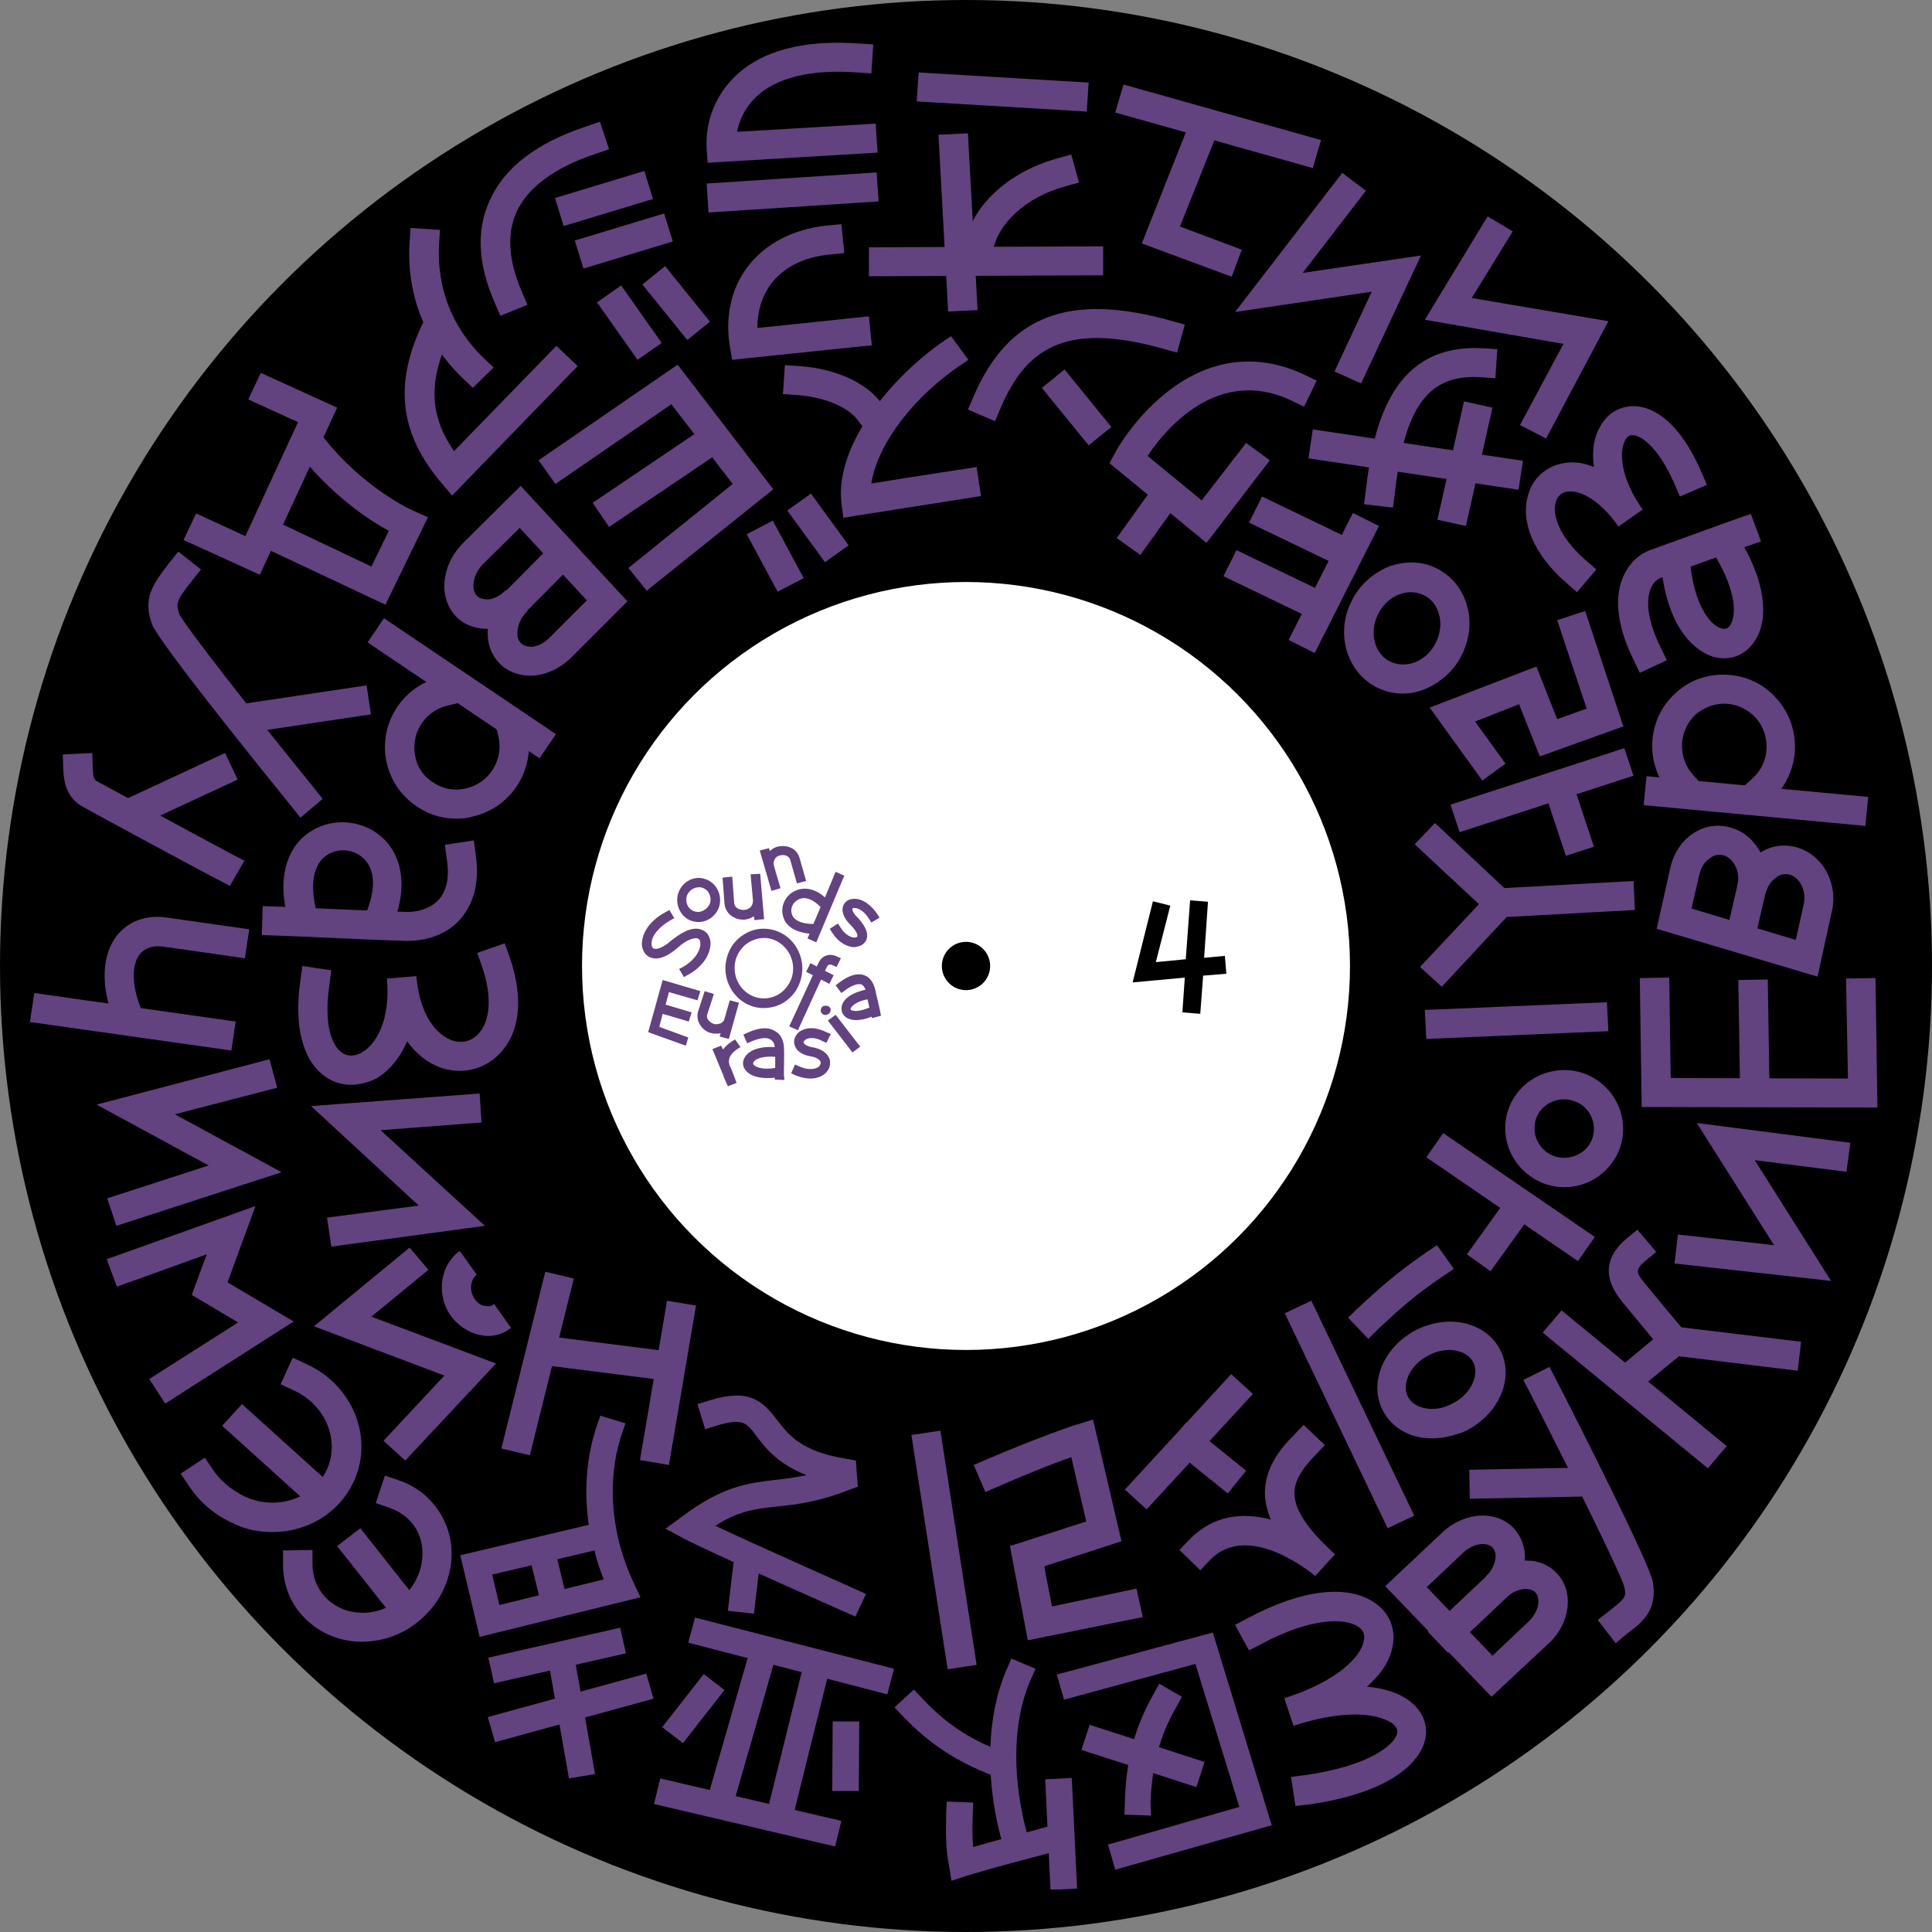 <?xml version="1.0" encoding="utf-8"?>
<!-- Generator: Adobe Illustrator 23.1.1, SVG Export Plug-In . SVG Version: 6.00 Build 0)  -->
<svg version="1.1" id="Layer_1" xmlns="http://www.w3.org/2000/svg" xmlns:xlink="http://www.w3.org/1999/xlink" x="0px" y="0px"
	 viewBox="0 0 400 400" style="enable-background:new 0 0 400 400;" xml:space="preserve">
<rect x="0" y="0" width="400" height="400" fill="#808080" stroke="none"/>
<style type="text/css">
	.st0{clip-path:url(#SVGID_2_);fill:#634280;}
	.st1{clip-path:url(#SVGID_4_);fill:#634280;}
	.st2{clip-path:url(#SVGID_6_);fill:#634280;}
	.st3{clip-path:url(#SVGID_8_);fill:#634280;}
	.st4{clip-path:url(#SVGID_10_);fill:#634280;}
	.st5{clip-path:url(#SVGID_12_);fill:#634280;}
	.st6{clip-path:url(#SVGID_14_);fill:#634280;}
	.st7{clip-path:url(#SVGID_16_);fill:#634280;}
	.st8{clip-path:url(#SVGID_18_);fill:#634280;}
	.st9{clip-path:url(#SVGID_20_);fill:#634280;}
	.st10{clip-path:url(#SVGID_22_);fill:#634280;}
	.st11{clip-path:url(#SVGID_24_);fill:#634280;}
	.st12{clip-path:url(#SVGID_26_);fill:#634280;}
	.st13{clip-path:url(#SVGID_28_);fill:#634280;}
	.st14{clip-path:url(#SVGID_30_);fill:#634280;}
	.st15{clip-path:url(#SVGID_32_);fill:#634280;}
	.st16{clip-path:url(#SVGID_34_);fill:#634280;}
	.st17{clip-path:url(#SVGID_36_);fill:#634280;}
	.st18{clip-path:url(#SVGID_38_);fill:#634280;}
	.st19{clip-path:url(#SVGID_40_);fill:#634280;}
	.st20{clip-path:url(#SVGID_42_);fill:#634280;}
	.st21{clip-path:url(#SVGID_44_);fill:#634280;}
	.st22{clip-path:url(#SVGID_46_);fill:#634280;}
	.st23{clip-path:url(#SVGID_48_);fill:#634280;}
	.st24{clip-path:url(#SVGID_50_);fill:#634280;}
	.st25{clip-path:url(#SVGID_52_);fill:#634280;}
	.st26{clip-path:url(#SVGID_54_);fill:#634280;}
	.st27{clip-path:url(#SVGID_56_);fill:#634280;}
	.st28{clip-path:url(#SVGID_58_);fill:#634280;}
	.st29{clip-path:url(#SVGID_60_);fill:#634280;}
	.st30{clip-path:url(#SVGID_62_);fill:#634280;}
	.st31{clip-path:url(#SVGID_64_);fill:#634280;}
	.st32{clip-path:url(#SVGID_66_);fill:#634280;}
	.st33{clip-path:url(#SVGID_68_);fill:#634280;}
	.st34{clip-path:url(#SVGID_70_);fill:#634280;}
	.st35{clip-path:url(#SVGID_72_);fill:#634280;}
	.st36{clip-path:url(#SVGID_74_);fill:#634280;}
	.st37{clip-path:url(#SVGID_76_);fill:#634280;}
	.st38{clip-path:url(#SVGID_78_);fill:#634280;}
	.st39{clip-path:url(#SVGID_80_);fill:#634280;}
	.st40{clip-path:url(#SVGID_82_);fill:#634280;}
	.st41{clip-path:url(#SVGID_84_);fill:#634280;}
	.st42{clip-path:url(#SVGID_86_);fill:#634280;}
	.st43{clip-path:url(#SVGID_88_);fill:#634280;}
	.st44{clip-path:url(#SVGID_90_);fill:#634280;}
	.st45{clip-path:url(#SVGID_92_);fill:#634280;}
	.st46{clip-path:url(#SVGID_94_);fill:#634280;}
	.st47{clip-path:url(#SVGID_96_);fill:#634280;}
	.st48{clip-path:url(#SVGID_98_);fill:#634280;}
	.st49{clip-path:url(#SVGID_100_);fill:#634280;}
	.st50{clip-path:url(#SVGID_102_);fill:#634280;}
	.st51{clip-path:url(#SVGID_104_);fill:#634280;}
	.st52{clip-path:url(#SVGID_106_);fill:#634280;}
	.st53{clip-path:url(#SVGID_108_);fill:#634280;}
	.st54{clip-path:url(#SVGID_110_);fill:#634280;}
	.st55{clip-path:url(#SVGID_112_);fill:#634280;}
	.st56{clip-path:url(#SVGID_114_);fill:#634280;}
	.st57{clip-path:url(#SVGID_116_);fill:#634280;}
	.st58{clip-path:url(#SVGID_118_);fill:#634280;}
	.st59{clip-path:url(#SVGID_120_);fill:#634280;}
	.st60{clip-path:url(#SVGID_122_);fill:#634280;}
	.st61{clip-path:url(#SVGID_124_);fill:#634280;}
	.st62{clip-path:url(#SVGID_126_);fill:#634280;}
	.st63{clip-path:url(#SVGID_128_);fill:#634280;}
	.st64{clip-path:url(#SVGID_130_);fill:#634280;}
	.st65{clip-path:url(#SVGID_132_);fill:#634280;}
	.st66{clip-path:url(#SVGID_134_);fill:#634280;}
	.st67{clip-path:url(#SVGID_136_);fill:#634280;}
	.st68{clip-path:url(#SVGID_138_);fill:#634280;}
	.st69{clip-path:url(#SVGID_140_);fill:#634280;}
	.st70{clip-path:url(#SVGID_142_);fill:#634280;}
	.st71{clip-path:url(#SVGID_144_);fill:#634280;}
	.st72{clip-path:url(#SVGID_146_);fill:#634280;}
	.st73{clip-path:url(#SVGID_148_);fill:#634280;}
	.st74{clip-path:url(#SVGID_150_);fill:#634280;}
	.st75{clip-path:url(#SVGID_152_);fill:#634280;}
	.st76{clip-path:url(#SVGID_154_);fill:#634280;}
	.st77{clip-path:url(#SVGID_156_);fill:#634280;}
	.st78{clip-path:url(#SVGID_158_);fill:#634280;}
	.st79{clip-path:url(#SVGID_160_);fill:#634280;}
	.st80{clip-path:url(#SVGID_162_);fill:#634280;}
	.st81{clip-path:url(#SVGID_164_);fill:#634280;}
	.st82{clip-path:url(#SVGID_166_);fill:#634280;}
	.st83{clip-path:url(#SVGID_168_);fill:#634280;}
	.st84{clip-path:url(#SVGID_170_);fill:#634280;}
	.st85{clip-path:url(#SVGID_172_);fill:#634280;}
	.st86{clip-path:url(#SVGID_174_);fill:#634280;}
	.st87{clip-path:url(#SVGID_176_);fill:#634280;}
	.st88{clip-path:url(#SVGID_178_);fill:#634280;}
	.st89{clip-path:url(#SVGID_180_);fill:#634280;}
	.st90{clip-path:url(#SVGID_182_);fill:#634280;}
	.st91{clip-path:url(#SVGID_184_);fill:#634280;}
	.st92{clip-path:url(#SVGID_186_);fill:#634280;}
	.st93{clip-path:url(#SVGID_188_);fill:#634280;}
	.st94{clip-path:url(#SVGID_190_);fill:#634280;}
	.st95{clip-path:url(#SVGID_192_);fill:#634280;}
	.st96{clip-path:url(#SVGID_194_);fill:#634280;}
	.st97{clip-path:url(#SVGID_196_);fill:#634280;}
	.st98{clip-path:url(#SVGID_198_);fill:#634280;}
	.st99{clip-path:url(#SVGID_200_);fill:#634280;}
	.st100{clip-path:url(#SVGID_202_);fill:#634280;}
	.st101{clip-path:url(#SVGID_204_);fill:#634280;}
	.st102{clip-path:url(#SVGID_206_);fill:#634280;}
	.st103{clip-path:url(#SVGID_208_);fill:#634280;}
	.st104{clip-path:url(#SVGID_210_);fill:#634280;}
	.st105{clip-path:url(#SVGID_212_);fill:#634280;}
	.st106{clip-path:url(#SVGID_214_);fill:#634280;}
	.st107{clip-path:url(#SVGID_216_);fill:#634280;}
	.st108{clip-path:url(#SVGID_218_);fill:#634280;}
	.st109{clip-path:url(#SVGID_220_);fill:#634280;}
	.st110{clip-path:url(#SVGID_222_);fill:#634280;}
	.st111{clip-path:url(#SVGID_224_);fill:#634280;}
	.st112{clip-path:url(#SVGID_226_);fill:#634280;}
	.st113{clip-path:url(#SVGID_228_);fill:#634280;}
	.st114{clip-path:url(#SVGID_230_);fill:#634280;}
	.st115{clip-path:url(#SVGID_232_);fill:#634280;}
	.st116{clip-path:url(#SVGID_234_);fill:#634280;}
	.st117{fill:#FFFFFF;}
	.st118{fill-rule:evenodd;clip-rule:evenodd;fill:#634280;}
	.st119{enable-background:new    ;}
</style>
<circle cx="200" cy="200" r="200"/>
<g>
	<g>
		<defs>
			<rect id="SVGID_1_" x="6.2" y="8.7" width="382.5" height="382.5"/>
		</defs>
		<clipPath id="SVGID_2_">
			<use xlink:href="#SVGID_1_"  style="overflow:visible;"/>
		</clipPath>
		<path class="st0" d="M271.8,88.9l-0.9,6l43.5,6.5l0.9-6L271.8,88.9z"/>
	</g>
	<g>
		<defs>
			<rect id="SVGID_3_" x="6.2" y="8.7" width="382.5" height="382.5"/>
		</defs>
		<clipPath id="SVGID_4_">
			<use xlink:href="#SVGID_3_"  style="overflow:visible;"/>
		</clipPath>
		<path class="st1" d="M303.1,83.1l-5.5,24.5l5.9,1.3l5.5-24.5L303.1,83.1z"/>
	</g>
	<g>
		<defs>
			<rect id="SVGID_5_" x="6.2" y="8.7" width="382.5" height="382.5"/>
		</defs>
		<clipPath id="SVGID_6_">
			<use xlink:href="#SVGID_5_"  style="overflow:visible;"/>
		</clipPath>
		<path class="st2" d="M288.4,105.1l-6-0.7l0.4-3c1.6-14.2,5.8-30.3,24.2-29.3l3,0.2l-0.4,6l-3-0.2c-10.8-0.7-15.8,6-17.8,23.9
			L288.4,105.1z"/>
	</g>
	<g>
		<defs>
			<rect id="SVGID_7_" x="6.2" y="8.7" width="382.5" height="382.5"/>
		</defs>
		<clipPath id="SVGID_8_">
			<use xlink:href="#SVGID_7_"  style="overflow:visible;"/>
		</clipPath>
		<path class="st3" d="M239.8,99.4l-8.6,12l4.9,3.5l8.6-12L239.8,99.4z"/>
	</g>
	<g>
		<defs>
			<rect id="SVGID_9_" x="6.2" y="8.7" width="382.5" height="382.5"/>
		</defs>
		<clipPath id="SVGID_10_">
			<use xlink:href="#SVGID_9_"  style="overflow:visible;"/>
		</clipPath>
		<path class="st4" d="M249.8,112.4l-20.1-16.5l1.2-2.2c0.1-0.3,3.7-6.8,10.2-12.1c8.9-7.3,18.9-8.7,28.8-4.1l2.7,1.3l-2.6,5.4
			l-2.7-1.3c-15.3-7.2-26.2,6.2-29.7,11.5l11.2,9.2l9.2-11.9l4.9,3.6L249.8,112.4z"/>
	</g>
	<g>
		<defs>
			<rect id="SVGID_11_" x="6.2" y="8.7" width="382.5" height="382.5"/>
		</defs>
		<clipPath id="SVGID_12_">
			<use xlink:href="#SVGID_11_"  style="overflow:visible;"/>
		</clipPath>
		<path class="st5" d="M220.4,76.5l-4.7,3.8l9.7,11.9l4.7-3.8L220.4,76.5z"/>
	</g>
	<g>
		<defs>
			<rect id="SVGID_13_" x="6.2" y="8.7" width="382.5" height="382.5"/>
		</defs>
		<clipPath id="SVGID_14_">
			<use xlink:href="#SVGID_13_"  style="overflow:visible;"/>
		</clipPath>
		<path class="st6" d="M206,87.2l-5.6-2.4l1.2-2.8c7.2-16.7,19.8-21.5,40.8-15.6l2.9,0.8l-1.6,5.8l-2.9-0.8
			c-20.9-5.9-28.6,0.6-33.6,12.2L206,87.2z"/>
	</g>
	<g>
		<defs>
			<rect id="SVGID_15_" x="6.2" y="8.7" width="382.5" height="382.5"/>
		</defs>
		<clipPath id="SVGID_16_">
			<use xlink:href="#SVGID_15_"  style="overflow:visible;"/>
		</clipPath>
		<path class="st7" d="M174.6,107.2l-0.4-3.1c-1.3-11.6,9.6-25.1,20.2-32.8l2.5-1.7l3.6,4.9l-2.5,1.7c-10.8,7.7-16.6,17.2-17.6,23.9
			c9.9-1.6,21.8-3.4,21.8-3.4l0.9,6c0,0-15.1,2.4-25.4,4L174.6,107.2z"/>
	</g>
	<g>
		<defs>
			<rect id="SVGID_17_" x="6.2" y="8.7" width="382.5" height="382.5"/>
		</defs>
		<clipPath id="SVGID_18_">
			<use xlink:href="#SVGID_17_"  style="overflow:visible;"/>
		</clipPath>
		<path class="st8" d="M179.4,89.4l-1.8-2.4c-2.1-2.8-7-4.8-12.5-5.2l-3-0.2l0.4-6l3,0.2c7.4,0.5,13.9,3.4,17,7.7l1.8,2.4
			L179.4,89.4z"/>
	</g>
	<g>
		<defs>
			<rect id="SVGID_19_" x="6.2" y="8.7" width="382.5" height="382.5"/>
		</defs>
		<clipPath id="SVGID_20_">
			<use xlink:href="#SVGID_19_"  style="overflow:visible;"/>
		</clipPath>
		<path class="st9" d="M167.9,102.2l-4.9,3.5l7.8,10.7l4.9-3.5L167.9,102.2z"/>
	</g>
	<g>
		<defs>
			<rect id="SVGID_21_" x="6.2" y="8.7" width="382.5" height="382.5"/>
		</defs>
		<clipPath id="SVGID_22_">
			<use xlink:href="#SVGID_21_"  style="overflow:visible;"/>
		</clipPath>
		<path class="st10" d="M160,107.8l-5.4,2.8l6.4,11.9l5.4-2.8L160,107.8z"/>
	</g>
	<g>
		<defs>
			<rect id="SVGID_23_" x="6.2" y="8.7" width="382.5" height="382.5"/>
		</defs>
		<clipPath id="SVGID_24_">
			<use xlink:href="#SVGID_23_"  style="overflow:visible;"/>
		</clipPath>
		<path class="st11" d="M151.6,74.5l-0.5-2.8c-1-6.2,0.3-12.1,3.8-16.6c3.6-4.7,9.4-7.7,16.3-8.4l3-0.3l0.6,6l-3,0.3
			c-5.3,0.5-9.5,2.6-12.1,6c-1.9,2.5-2.9,5.7-2.9,9.2c7.3-0.7,19.9-2.1,20.1-2.1l3-0.3l0.6,6l-3,0.3c-0.2,0-17.2,1.8-23.1,2.4
			L151.6,74.5z"/>
	</g>
	<g>
		<defs>
			<rect id="SVGID_25_" x="6.2" y="8.7" width="382.5" height="382.5"/>
		</defs>
		<clipPath id="SVGID_26_">
			<use xlink:href="#SVGID_25_"  style="overflow:visible;"/>
		</clipPath>
		<path class="st12" d="M137.7,55.1l-4.7,3.8l9.3,11.5l4.7-3.8L137.7,55.1z"/>
	</g>
	<g>
		<defs>
			<rect id="SVGID_27_" x="6.2" y="8.7" width="382.5" height="382.5"/>
		</defs>
		<clipPath id="SVGID_28_">
			<use xlink:href="#SVGID_27_"  style="overflow:visible;"/>
		</clipPath>
		<path class="st13" d="M128.6,59.1l-5,3.5l8.4,11.9l5-3.5L128.6,59.1z"/>
	</g>
	<g>
		<defs>
			<rect id="SVGID_29_" x="6.2" y="8.7" width="382.5" height="382.5"/>
		</defs>
		<clipPath id="SVGID_30_">
			<use xlink:href="#SVGID_29_"  style="overflow:visible;"/>
		</clipPath>
		<path class="st14" d="M228.4,51l-48.5,0.2v6l48.5-0.2V51z"/>
	</g>
	<g>
		<defs>
			<rect id="SVGID_31_" x="6.2" y="8.7" width="382.5" height="382.5"/>
		</defs>
		<clipPath id="SVGID_32_">
			<use xlink:href="#SVGID_31_"  style="overflow:visible;"/>
		</clipPath>
		<path class="st15" d="M200.4,27.6l-6.1,0.3l2,36.6l6.1-0.3L200.4,27.6z"/>
	</g>
	<g>
		<defs>
			<rect id="SVGID_33_" x="6.2" y="8.7" width="382.5" height="382.5"/>
		</defs>
		<clipPath id="SVGID_34_">
			<use xlink:href="#SVGID_33_"  style="overflow:visible;"/>
		</clipPath>
		<path class="st16" d="M205,55.3l-6-0.9l0.5-3c1.3-8.4,8.9-15.7,19.4-18.6l2.9-0.8l1.6,5.8l-2.9,0.8c-8.1,2.2-14.1,7.8-15,13.7
			L205,55.3z"/>
	</g>
	<g>
		<defs>
			<rect id="SVGID_35_" x="6.2" y="8.7" width="382.5" height="382.5"/>
		</defs>
		<clipPath id="SVGID_36_">
			<use xlink:href="#SVGID_35_"  style="overflow:visible;"/>
		</clipPath>
		<path class="st17" d="M272.3,326.3c-0.1-0.1-13.6-11.6-21.7-3.4l-2.1,2.2l-4.3-4.2l2.1-2.2c5-5.1,11.1-5.6,16.8-4.1
			c-0.7-1.7-1.1-3.4-1.2-5c-0.2-5.4,3-9.5,5.9-12.4l2.1-2.2l4.4,4.2l-2.1,2.2c-3,3.1-4.3,5.6-4.2,8c0.1,3.4,3,7.5,8.4,12.4
			L272.3,326.3z"/>
	</g>
	<g>
		<defs>
			<rect id="SVGID_37_" x="6.2" y="8.7" width="382.5" height="382.5"/>
		</defs>
		<clipPath id="SVGID_38_">
			<use xlink:href="#SVGID_37_"  style="overflow:visible;"/>
		</clipPath>
		<path class="st18" d="M245.6,294.5l-3.8,4.7l12.4,10l3.8-4.7L245.6,294.5z"/>
	</g>
	<g>
		<defs>
			<rect id="SVGID_39_" x="6.2" y="8.7" width="382.5" height="382.5"/>
		</defs>
		<clipPath id="SVGID_40_">
			<use xlink:href="#SVGID_39_"  style="overflow:visible;"/>
		</clipPath>
		<path class="st19" d="M254.9,284.5l-22,23.9l4.5,4.1l22-23.9L254.9,284.5z"/>
	</g>
	<g>
		<defs>
			<rect id="SVGID_41_" x="6.2" y="8.7" width="382.5" height="382.5"/>
		</defs>
		<clipPath id="SVGID_42_">
			<use xlink:href="#SVGID_41_"  style="overflow:visible;"/>
		</clipPath>
		<path class="st20" d="M212.8,339.6l-3.7-19.5l15.8-5.1l-3.1-13.3c-3.2,1.1-8.6,3.2-15,6l-2.8,1.2l-2.4-5.6l2.8-1.2
			c10.8-4.6,18.4-7.2,18.7-7.2l3.2-1l5.9,25.2l-16,5.2l1.6,8.3l17.5-3.7l1.3,5.9L212.8,339.6z"/>
	</g>
	<g>
		<defs>
			<rect id="SVGID_43_" x="6.2" y="8.7" width="382.5" height="382.5"/>
		</defs>
		<clipPath id="SVGID_44_">
			<use xlink:href="#SVGID_43_"  style="overflow:visible;"/>
		</clipPath>
		<path class="st21" d="M194.7,296.2l-6,0.9l7.5,48.5l6-0.9L194.7,296.2z"/>
	</g>
	<g>
		<defs>
			<rect id="SVGID_45_" x="6.2" y="8.7" width="382.5" height="382.5"/>
		</defs>
		<clipPath id="SVGID_46_">
			<use xlink:href="#SVGID_45_"  style="overflow:visible;"/>
		</clipPath>
		<path class="st22" d="M230.9,387.1l-1.5-5.2l27.2-7.8l-9.1-29.6l-27.2,7.4l-1.5-5.2l32.3-8.7l12.2,39.9L230.9,387.1z"/>
	</g>
	<g>
		<defs>
			<rect id="SVGID_47_" x="6.2" y="8.7" width="382.5" height="382.5"/>
		</defs>
		<clipPath id="SVGID_48_">
			<use xlink:href="#SVGID_47_"  style="overflow:visible;"/>
		</clipPath>
		<path class="st23" d="M225.6,357.1l-1.7,5.2l23.8,7.7l1.7-5.2L225.6,357.1z"/>
	</g>
	<g>
		<defs>
			<rect id="SVGID_49_" x="6.2" y="8.7" width="382.5" height="382.5"/>
		</defs>
		<clipPath id="SVGID_50_">
			<use xlink:href="#SVGID_49_"  style="overflow:visible;"/>
		</clipPath>
		<path class="st24" d="M238.3,375.9l-5.5-0.2l0.1-2.7c0.2-8.5,2.1-15.5,5.8-22l1.3-2.4l4.7,2.7l-1.3,2.4
			c-3.3,5.7-4.9,11.9-5.2,19.5L238.3,375.9L238.3,375.9z"/>
	</g>
	<g>
		<defs>
			<rect id="SVGID_51_" x="6.2" y="8.7" width="382.5" height="382.5"/>
		</defs>
		<clipPath id="SVGID_52_">
			<use xlink:href="#SVGID_51_"  style="overflow:visible;"/>
		</clipPath>
		<path class="st25" d="M221.9,368.1l-5.5,0.3l1.1,22.9l5.5-0.3L221.9,368.1z"/>
	</g>
	<g>
		<defs>
			<rect id="SVGID_53_" x="6.2" y="8.7" width="382.5" height="382.5"/>
		</defs>
		<clipPath id="SVGID_54_">
			<use xlink:href="#SVGID_53_"  style="overflow:visible;"/>
		</clipPath>
		<path class="st26" d="M197,389.4l-0.5-3c-0.7-3.7-0.7-6.7-0.6-10.7l0.1-2.7l5.5,0.2l-0.1,2.7c-0.1,2.5-0.1,4.5,0.1,6.5
			c5.5-1.6,11.1-3,16.4-4.5l2.6-0.7l1.5,5.2l-2.7,0.7c-6.4,1.7-13,3.4-19.3,5.3L197,389.4z"/>
	</g>
	<g>
		<defs>
			<rect id="SVGID_55_" x="6.2" y="8.7" width="382.5" height="382.5"/>
		</defs>
		<clipPath id="SVGID_56_">
			<use xlink:href="#SVGID_55_"  style="overflow:visible;"/>
		</clipPath>
		<path class="st27" d="M208.6,385.1l-0.8-2.6c-3.9-13-3.7-26.7,0.5-36.6l1.1-2.5l5,2.1l-1.1,2.5c-3.8,8.7-3.8,21-0.3,32.9l0.8,2.6
			L208.6,385.1z"/>
	</g>
	<g>
		<defs>
			<rect id="SVGID_57_" x="6.2" y="8.7" width="382.5" height="382.5"/>
		</defs>
		<clipPath id="SVGID_58_">
			<use xlink:href="#SVGID_57_"  style="overflow:visible;"/>
		</clipPath>
		<path class="st28" d="M208.3,368.7l-2.6-1c-7.7-3-13.2-6.6-18.6-12.2l-1.9-2l4-3.7l1.9,2c4.8,5.1,9.6,8.3,16.5,10.9l2.6,1
			L208.3,368.7z"/>
	</g>
	<g>
		<defs>
			<rect id="SVGID_59_" x="6.2" y="8.7" width="382.5" height="382.5"/>
		</defs>
		<clipPath id="SVGID_60_">
			<use xlink:href="#SVGID_59_"  style="overflow:visible;"/>
		</clipPath>
		<path class="st29" d="M136.7,368.2l-1.3,5.3l37.5,8.8l1.3-5.3L136.7,368.2z"/>
	</g>
	<g>
		<defs>
			<rect id="SVGID_61_" x="6.2" y="8.7" width="382.5" height="382.5"/>
		</defs>
		<clipPath id="SVGID_62_">
			<use xlink:href="#SVGID_61_"  style="overflow:visible;"/>
		</clipPath>
		<path class="st30" d="M166.6,343.7l-8.4,33.9l5.3,1.3l8.4-33.9L166.6,343.7z"/>
	</g>
	<g>
		<defs>
			<rect id="SVGID_63_" x="6.2" y="8.7" width="382.5" height="382.5"/>
		</defs>
		<clipPath id="SVGID_64_">
			<use xlink:href="#SVGID_63_"  style="overflow:visible;"/>
		</clipPath>
		<path class="st31" d="M155.8,339.8l-10.2,35.5l5.3,1.5l10.2-35.5L155.8,339.8z"/>
	</g>
	<g>
		<defs>
			<rect id="SVGID_65_" x="6.2" y="8.7" width="382.5" height="382.5"/>
		</defs>
		<clipPath id="SVGID_66_">
			<use xlink:href="#SVGID_65_"  style="overflow:visible;"/>
		</clipPath>
		<path class="st32" d="M172.4,356.4l-0.1,14.4h5.5l0.1-14.4H172.4z"/>
	</g>
	<g>
		<defs>
			<rect id="SVGID_67_" x="6.2" y="8.7" width="382.5" height="382.5"/>
		</defs>
		<clipPath id="SVGID_68_">
			<use xlink:href="#SVGID_67_"  style="overflow:visible;"/>
		</clipPath>
		<path class="st33" d="M145.7,346.6l-8.6,11l4.3,3.3l8.6-11L145.7,346.6z"/>
	</g>
	<g>
		<defs>
			<rect id="SVGID_69_" x="6.2" y="8.7" width="382.5" height="382.5"/>
		</defs>
		<clipPath id="SVGID_70_">
			<use xlink:href="#SVGID_69_"  style="overflow:visible;"/>
		</clipPath>
		<path class="st34" d="M143.9,334.9l-1.4,5.2l41.2,10.7l1.4-5.3L143.9,334.9z"/>
	</g>
	<g>
		<defs>
			<rect id="SVGID_71_" x="6.2" y="8.7" width="382.5" height="382.5"/>
		</defs>
		<clipPath id="SVGID_72_">
			<use xlink:href="#SVGID_71_"  style="overflow:visible;"/>
		</clipPath>
		<path class="st35" d="M152.2,320.7l-1.5,12.8l5.4,0.6l1.5-12.8L152.2,320.7z"/>
	</g>
	<g>
		<defs>
			<rect id="SVGID_73_" x="6.2" y="8.7" width="382.5" height="382.5"/>
		</defs>
		<clipPath id="SVGID_74_">
			<use xlink:href="#SVGID_73_"  style="overflow:visible;"/>
		</clipPath>
		<path class="st36" d="M177.1,334.7l-2.5-1.1c-1.1-0.5-27.4-12.1-33.1-15.1l-3.7-2l3.4-2.5c8.5-6.4,13.7-6.9,19.2-7.6
			c2.1-0.2,4.2-0.5,6.6-1c-6-2.3-8.6-5.7-10.4-8.1c-2.1-2.8-2.8-3.7-8-2.2l-2.6,0.8l-1.6-5.2l2.6-0.8c8.2-2.5,10.9,0.2,13.9,4.1
			c2.3,3,4.9,6.5,14.2,8l2.1,0.4l0.4,5.4l-1.9,0.7c-6.4,2.5-10.9,3-14.8,3.4c-4.4,0.5-7.8,0.8-12.8,4c9.3,4.4,28.4,12.8,28.7,13
			l2.5,1.1L177.1,334.7z"/>
	</g>
	<g>
		<defs>
			<rect id="SVGID_75_" x="6.2" y="8.7" width="382.5" height="382.5"/>
		</defs>
		<clipPath id="SVGID_76_">
			<use xlink:href="#SVGID_75_"  style="overflow:visible;"/>
		</clipPath>
		<path class="st37" d="M133.8,346.5l-32.8,9l1.5,5.2l32.8-9L133.8,346.5z"/>
	</g>
	<g>
		<defs>
			<rect id="SVGID_77_" x="6.2" y="8.7" width="382.5" height="382.5"/>
		</defs>
		<clipPath id="SVGID_78_">
			<use xlink:href="#SVGID_77_"  style="overflow:visible;"/>
		</clipPath>
		<path class="st38" d="M118.6,341.2l-5.4,0.9l4.6,26.1l5.4-0.9L118.6,341.2z"/>
	</g>
	<g>
		<defs>
			<rect id="SVGID_79_" x="6.2" y="8.7" width="382.5" height="382.5"/>
		</defs>
		<clipPath id="SVGID_80_">
			<use xlink:href="#SVGID_79_"  style="overflow:visible;"/>
		</clipPath>
		<path class="st39" d="M128.4,337l-27.3,6.2l1.2,5.3l27.3-6.2L128.4,337z"/>
	</g>
	<g>
		<defs>
			<rect id="SVGID_81_" x="6.2" y="8.7" width="382.5" height="382.5"/>
		</defs>
		<clipPath id="SVGID_82_">
			<use xlink:href="#SVGID_81_"  style="overflow:visible;"/>
		</clipPath>
		<path class="st40" d="M114.3,318.4l-5.3,1.3l3.8,15.6l5.3-1.3L114.3,318.4z"/>
	</g>
	<g>
		<defs>
			<rect id="SVGID_83_" x="6.2" y="8.7" width="382.5" height="382.5"/>
		</defs>
		<clipPath id="SVGID_84_">
			<use xlink:href="#SVGID_83_"  style="overflow:visible;"/>
		</clipPath>
		<path class="st41" d="M99.3,338.9l-4-16.9l26.6-6.3c-1-6.9-0.5-13.8,1.5-20l0.9-2.6l5.2,1.6l-0.9,2.6c-3,9.4-2.1,20.5,2.6,30.4
			l1.4,3L99.3,338.9z M101.9,326l1.5,6.3L125,327c-0.8-2-1.5-4-1.9-6L101.9,326z"/>
	</g>
	<g>
		<defs>
			<rect id="SVGID_85_" x="6.2" y="8.7" width="382.5" height="382.5"/>
		</defs>
		<clipPath id="SVGID_86_">
			<use xlink:href="#SVGID_85_"  style="overflow:visible;"/>
		</clipPath>
		<path class="st42" d="M290.4,143.6c-1.8,0-3.6-0.4-5.2-1.2c-6.3-3.1-8.8-11.1-5.4-17.9c1.6-3.3,4.3-5.7,7.5-7.1
			c3.3-1.3,6.9-1.3,10,0.2s5.4,4.2,6.4,7.7c1,3.3,0.6,6.9-1,10.2s-4.3,5.7-7.5,7.1C293.6,143.3,292,143.6,290.4,143.6z M292.1,122.6
			c-0.9,0-1.7,0.2-2.5,0.5c-1.8,0.7-3.4,2.2-4.3,4.1c-1.9,3.8-0.7,8.3,2.6,9.8c1.5,0.7,3.3,0.8,5.1,0.1c1.8-0.7,3.4-2.2,4.3-4.1
			c0.9-1.9,1.2-4,0.6-5.9c-0.5-1.8-1.6-3.2-3.2-3.9C293.9,122.8,292.9,122.6,292.1,122.6z"/>
	</g>
	<g>
		<defs>
			<rect id="SVGID_87_" x="6.2" y="8.7" width="382.5" height="382.5"/>
		</defs>
		<clipPath id="SVGID_88_">
			<use xlink:href="#SVGID_87_"  style="overflow:visible;"/>
		</clipPath>
		<path class="st43" d="M280.1,106.2l-13.3,26.3l5.4,2.7l13.3-26.3L280.1,106.2z"/>
	</g>
	<g>
		<defs>
			<rect id="SVGID_89_" x="6.2" y="8.7" width="382.5" height="382.5"/>
		</defs>
		<clipPath id="SVGID_90_">
			<use xlink:href="#SVGID_89_"  style="overflow:visible;"/>
		</clipPath>
		<path class="st44" d="M256,113.9l-2.7,5.4l21.6,10.4l2.7-5.4L256,113.9z"/>
	</g>
	<g>
		<defs>
			<rect id="SVGID_91_" x="6.2" y="8.7" width="382.5" height="382.5"/>
		</defs>
		<clipPath id="SVGID_92_">
			<use xlink:href="#SVGID_91_"  style="overflow:visible;"/>
		</clipPath>
		<path class="st45" d="M261.3,102.8l-2.7,5.4l21.6,10.4l2.7-5.4L261.3,102.8z"/>
	</g>
	<g>
		<defs>
			<rect id="SVGID_93_" x="6.2" y="8.7" width="382.5" height="382.5"/>
		</defs>
		<clipPath id="SVGID_94_">
			<use xlink:href="#SVGID_93_"  style="overflow:visible;"/>
		</clipPath>
		<path class="st46" d="M306.9,161.6L296,146.5l22.1-8.5l4.3,10.9l6.1-2.2l-6.1-18.3l5.8-1.9l7.9,23.9l-17.3,6.2l-4.3-10.8l-9.1,3.6
			l6.3,8.7L306.9,161.6z"/>
	</g>
	<g>
		<defs>
			<rect id="SVGID_95_" x="6.2" y="8.7" width="382.5" height="382.5"/>
		</defs>
		<clipPath id="SVGID_96_">
			<use xlink:href="#SVGID_95_"  style="overflow:visible;"/>
		</clipPath>
		<path class="st47" d="M324.6,159l-5.8,1.9l5.4,16.3l5.8-1.9L324.6,159z"/>
	</g>
	<g>
		<defs>
			<rect id="SVGID_97_" x="6.2" y="8.7" width="382.5" height="382.5"/>
		</defs>
		<clipPath id="SVGID_98_">
			<use xlink:href="#SVGID_97_"  style="overflow:visible;"/>
		</clipPath>
		<path class="st48" d="M336.3,154.9l-36,11.7l1.9,5.7l36-11.7L336.3,154.9z"/>
	</g>
	<g>
		<defs>
			<rect id="SVGID_99_" x="6.2" y="8.7" width="382.5" height="382.5"/>
		</defs>
		<clipPath id="SVGID_100_">
			<use xlink:href="#SVGID_99_"  style="overflow:visible;"/>
		</clipPath>
		<path class="st49" d="M323.9,245.8c-2.4,0-4.9-0.7-7.1-2.3c-5.5-3.9-6.8-11.5-2.9-16.9s11.6-6.7,17-2.8c5.5,3.9,6.8,11.5,2.9,16.9
			C331.4,244,327.7,245.8,323.9,245.8z M323.8,227.6c-1.9,0-3.8,0.9-5,2.5c-1.9,2.7-1.3,6.5,1.5,8.5c2.7,1.9,6.6,1.3,8.6-1.4
			c1.9-2.7,1.3-6.5-1.5-8.5C326.3,228,325.1,227.6,323.8,227.6z"/>
	</g>
	<g>
		<defs>
			<rect id="SVGID_101_" x="6.2" y="8.7" width="382.5" height="382.5"/>
		</defs>
		<clipPath id="SVGID_102_">
			<use xlink:href="#SVGID_101_"  style="overflow:visible;"/>
		</clipPath>
		<path class="st50" d="M313.7,245.8l-10,13.9l4.9,3.5l10-13.9L313.7,245.8z"/>
	</g>
	<g>
		<defs>
			<rect id="SVGID_103_" x="6.2" y="8.7" width="382.5" height="382.5"/>
		</defs>
		<clipPath id="SVGID_104_">
			<use xlink:href="#SVGID_103_"  style="overflow:visible;"/>
		</clipPath>
		<path class="st51" d="M298.8,234.6l-3.5,5l31.4,21.5l3.5-5L298.8,234.6z"/>
	</g>
	<g>
		<defs>
			<rect id="SVGID_105_" x="6.2" y="8.7" width="382.5" height="382.5"/>
		</defs>
		<clipPath id="SVGID_106_">
			<use xlink:href="#SVGID_105_"  style="overflow:visible;"/>
		</clipPath>
		<path class="st52" d="M338.2,182.4l-31,1.7l0.3,6l31-1.7L338.2,182.4z"/>
	</g>
	<g>
		<defs>
			<rect id="SVGID_107_" x="6.2" y="8.7" width="382.5" height="382.5"/>
		</defs>
		<clipPath id="SVGID_108_">
			<use xlink:href="#SVGID_107_"  style="overflow:visible;"/>
		</clipPath>
		<path class="st53" d="M298.5,204.3l-4.5-4.1l12.2-13l-13.3-12.4l4.2-4.4l17.6,16.5L298.5,204.3z"/>
	</g>
	<g>
		<defs>
			<rect id="SVGID_109_" x="6.2" y="8.7" width="382.5" height="382.5"/>
		</defs>
		<clipPath id="SVGID_110_">
			<use xlink:href="#SVGID_109_"  style="overflow:visible;"/>
		</clipPath>
		<path class="st54" d="M332.7,207.5l-37.7,1.6l0.3,6l37.7-1.6L332.7,207.5z"/>
	</g>
	<g>
		<defs>
			<rect id="SVGID_111_" x="6.2" y="8.7" width="382.5" height="382.5"/>
		</defs>
		<clipPath id="SVGID_112_">
			<use xlink:href="#SVGID_111_"  style="overflow:visible;"/>
		</clipPath>
		<path class="st55" d="M281.8,79.4l-5.5-2.5l7.7-16.5l-28.3,4.2l22.2-28.8l4.9,3.7l-13.1,17l24.5-3.6L281.8,79.4z"/>
	</g>
	<g>
		<defs>
			<rect id="SVGID_113_" x="6.2" y="8.7" width="382.5" height="382.5"/>
		</defs>
		<clipPath id="SVGID_114_">
			<use xlink:href="#SVGID_113_"  style="overflow:visible;"/>
		</clipPath>
		<path class="st56" d="M24.1,253.8l-1.9-5.7l21-6.8L20,228.7l35.8-9.4l1.6,5.9l-21.2,5.5l22.1,12L24.1,253.8z"/>
	</g>
	<g>
		<defs>
			<rect id="SVGID_115_" x="6.2" y="8.7" width="382.5" height="382.5"/>
		</defs>
		<clipPath id="SVGID_116_">
			<use xlink:href="#SVGID_115_"  style="overflow:visible;"/>
		</clipPath>
		<path class="st57" d="M34.2,290.6l-3.3-5.1l18.4-11.7l-9.6-5.7l3.1-8.4l-18.6,6.7l-2.1-5.7l30.8-11l-5.8,15.8l13.7,8.1L34.2,290.6
			z"/>
	</g>
	<g>
		<defs>
			<rect id="SVGID_117_" x="6.2" y="8.7" width="382.5" height="382.5"/>
		</defs>
		<clipPath id="SVGID_118_">
			<use xlink:href="#SVGID_117_"  style="overflow:visible;"/>
		</clipPath>
		<path class="st58" d="M376.3,202.2l-33.3-9.9l2.9-13c0.8-3.1,2.7-5.7,5.2-7.1c2.3-1.3,4.9-1.6,7.4-0.8c2.7,0.8,4.7,2.7,6,5.1
			c0.1-0.1,0.2-0.1,0.3-0.2c2.3-1.3,4.9-1.6,7.4-0.8c5.3,1.6,8.5,7.6,7,13.5L376.3,202.2z M350.2,188.1l21.6,6.5l1.6-7.2
			c0.7-2.7-0.6-5.6-2.8-6.3c-1.1-0.3-2.1,0-2.6,0.4c-1.2,0.7-2,1.9-2.4,3.3l-5.9-1.4c0.7-2.7-0.6-5.6-2.8-6.3
			c-1.1-0.3-2.1,0-2.6,0.4c-1.2,0.7-2,1.8-2.4,3.3L350.2,188.1z"/>
	</g>
	<g>
		<defs>
			<rect id="SVGID_119_" x="6.2" y="8.7" width="382.5" height="382.5"/>
		</defs>
		<clipPath id="SVGID_120_">
			<use xlink:href="#SVGID_119_"  style="overflow:visible;"/>
		</clipPath>
		<path class="st59" d="M360.4,180.3L357,195l5.9,1.3l3.4-14.7L360.4,180.3z"/>
	</g>
	<g>
		<defs>
			<rect id="SVGID_121_" x="6.2" y="8.7" width="382.5" height="382.5"/>
		</defs>
		<clipPath id="SVGID_122_">
			<use xlink:href="#SVGID_121_"  style="overflow:visible;"/>
		</clipPath>
		<path class="st60" d="M388.7,229.3l-48.8-0.1l-0.4-26.7l6.1-0.1l0.3,20.8l36.7,0.1l-0.4-20.7l6.1-0.1L388.7,229.3z"/>
	</g>
	<g>
		<defs>
			<rect id="SVGID_123_" x="6.2" y="8.7" width="382.5" height="382.5"/>
		</defs>
		<clipPath id="SVGID_124_">
			<use xlink:href="#SVGID_123_"  style="overflow:visible;"/>
		</clipPath>
		<path class="st61" d="M366,202.8l-6.1,0.1l0.4,25.1l6.1-0.1L366,202.8z"/>
	</g>
	<g>
		<defs>
			<rect id="SVGID_125_" x="6.2" y="8.7" width="382.5" height="382.5"/>
		</defs>
		<clipPath id="SVGID_126_">
			<use xlink:href="#SVGID_125_"  style="overflow:visible;"/>
		</clipPath>
		<path class="st62" d="M326.5,122.6l-2.3-2c-6.6-5.8-9.5-12.5-7.8-18.2c1-3.5,3.8-5.9,7.3-6.5c2.1-0.4,4.2-0.1,6.3,0.8
			c-0.5-3.5,0.1-6.4,1.3-8.4c1.5-2.8,4.2-4.3,7.2-4.2c3,0.1,8.7,2.1,13.7,13.5l1.2,2.8l-5.6,2.4l-1.2-2.8c-3.4-7.7-6.9-9.8-8.5-9.9
			c-0.2,0-1-0.1-1.6,1c-1.4,2.5-0.9,8.1,3.6,14.4l-5,3.5c-4.2-5.9-8.3-7.6-10.6-7.2c-1.6,0.2-2.2,1.4-2.4,2.2
			c-0.7,2.4,0.5,7,6.1,11.9l2.3,2L326.5,122.6z"/>
	</g>
	<g>
		<defs>
			<rect id="SVGID_127_" x="6.2" y="8.7" width="382.5" height="382.5"/>
		</defs>
		<clipPath id="SVGID_128_">
			<use xlink:href="#SVGID_127_"  style="overflow:visible;"/>
		</clipPath>
		<path class="st63" d="M339.5,139.3l-1.3-2.7c-4.1-8.3-3.5-13.8-2.3-16.8c1.1-2.8,3.1-4.9,5.7-5.9c3-1.1,17.4-6.3,18-6.5l2.9-1
			l2.1,5.7l-2.9,1c-0.1,0.1-14.9,5.3-17.8,6.5c-0.5,0.2-1.6,0.8-2.2,2.4s-1.2,5.3,2.1,12l1.3,2.7L339.5,139.3z"/>
	</g>
	<g>
		<defs>
			<rect id="SVGID_129_" x="6.2" y="8.7" width="382.5" height="382.5"/>
		</defs>
		<clipPath id="SVGID_130_">
			<use xlink:href="#SVGID_129_"  style="overflow:visible;"/>
		</clipPath>
		<path class="st64" d="M357,136.3c-0.7,0-1.5-0.1-2.2-0.3c-2.1-0.6-9.1-3.7-10.8-18l-0.4-3l6-0.7l0.4,3c1.1,9,4.6,12.4,6.4,12.8
			c0.7,0.2,1.3,0.1,1.7-0.5c1.1-1.4,1.9-5.7-2.3-13.3l-1.5-2.7l5.4-2.9l1.5,2.7c4.5,8.2,5.1,15.7,1.6,20
			C361.3,135.3,359.2,136.3,357,136.3z"/>
	</g>
	<g>
		<defs>
			<rect id="SVGID_131_" x="6.2" y="8.7" width="382.5" height="382.5"/>
		</defs>
		<clipPath id="SVGID_132_">
			<use xlink:href="#SVGID_131_"  style="overflow:visible;"/>
		</clipPath>
		<path class="st65" d="M320.1,90.8l-5.4-2.8l9-16.8l-28.7-5l13-21.4l5.2,3.1l-8.5,13.8l28.3,4.8L320.1,90.8z"/>
	</g>
	<g>
		<defs>
			<rect id="SVGID_133_" x="6.2" y="8.7" width="382.5" height="382.5"/>
		</defs>
		<clipPath id="SVGID_134_">
			<use xlink:href="#SVGID_133_"  style="overflow:visible;"/>
		</clipPath>
		<path class="st66" d="M379.1,265.2l-32.4-3.6l0.7-6l19.9,2.2l-16-25.3l31.8,4.1l-0.8,6l-19-2.4L379.1,265.2z"/>
	</g>
	<g>
		<defs>
			<rect id="SVGID_135_" x="6.2" y="8.7" width="382.5" height="382.5"/>
		</defs>
		<clipPath id="SVGID_136_">
			<use xlink:href="#SVGID_135_"  style="overflow:visible;"/>
		</clipPath>
		<path class="st67" d="M340.9,160.7l-0.6,6l45.9,4.3l0.6-6L340.9,160.7z"/>
	</g>
	<g>
		<defs>
			<rect id="SVGID_137_" x="6.2" y="8.7" width="382.5" height="382.5"/>
		</defs>
		<clipPath id="SVGID_138_">
			<use xlink:href="#SVGID_137_"  style="overflow:visible;"/>
		</clipPath>
		<path class="st68" d="M364.7,167.7l-4.1-4.5l2.3-2.1c3.6-3.3,3.8-8.9,0.6-12.5c-1.6-1.7-3.8-2.8-6.1-2.9c-2.3-0.1-4.5,0.7-6.3,2.2
			c-3.6,3.3-3.8,8.9-0.6,12.5l2,2.2l-4.6,4l-2-2.2c-5.5-6.1-5-15.5,1-20.9c2.9-2.7,6.7-4,10.6-3.8c4,0.2,7.7,1.9,10.3,4.9
			c5.5,6.1,5,15.5-1,20.9L364.7,167.7z"/>
	</g>
	<g>
		<defs>
			<rect id="SVGID_139_" x="6.2" y="8.7" width="382.5" height="382.5"/>
		</defs>
		<clipPath id="SVGID_140_">
			<use xlink:href="#SVGID_139_"  style="overflow:visible;"/>
		</clipPath>
		<path class="st69" d="M109.7,139.9c-0.1,0-0.1,0-0.2,0c-2.4-0.1-4.7-1-6.2-2.7c-1.8-1.9-2.5-4.4-2.3-7c-0.2,0-0.3,0-0.5,0
			c-2.4-0.1-4.7-1-6.2-2.7c-3.6-3.9-2.9-10.5,1.5-15l12-11.9l22.1,23.9l-11.7,11.7C115.7,138.6,112.7,139.9,109.7,139.9z
			 M109.2,126.5c-2.3,2.3-2.6,5.4-1.4,6.6c0.4,0.5,1.1,0.7,1.9,0.8c1.4,0.1,2.9-0.7,4.1-1.9l7.7-7.7l-13.9-15l-7.5,7.4
			c-2.3,2.3-2.6,5.4-1.4,6.6c0.4,0.5,1.1,0.7,1.9,0.8c1.4,0.1,2.9-0.7,4.1-1.9L109.2,126.5z"/>
	</g>
	<g>
		<defs>
			<rect id="SVGID_141_" x="6.2" y="8.7" width="382.5" height="382.5"/>
		</defs>
		<clipPath id="SVGID_142_">
			<use xlink:href="#SVGID_141_"  style="overflow:visible;"/>
		</clipPath>
		<path class="st70" d="M115.1,111.9l-12.5,12.6l4.3,4.2l12.5-12.6L115.1,111.9z"/>
	</g>
	<g>
		<defs>
			<rect id="SVGID_143_" x="6.2" y="8.7" width="382.5" height="382.5"/>
		</defs>
		<clipPath id="SVGID_144_">
			<use xlink:href="#SVGID_143_"  style="overflow:visible;"/>
		</clipPath>
		<path class="st71" d="M133.9,122.3l-3.8-4.7l21.6-17.4L139,83.7l-24,16.5l-3.5-4.9l28.8-19.8l19.8,25.8L133.9,122.3z"/>
	</g>
	<g>
		<defs>
			<rect id="SVGID_145_" x="6.2" y="8.7" width="382.5" height="382.5"/>
		</defs>
		<clipPath id="SVGID_146_">
			<use xlink:href="#SVGID_145_"  style="overflow:visible;"/>
		</clipPath>
		<path class="st72" d="M146.4,88.1l-23.7,16l3.4,5l23.7-16L146.4,88.1z"/>
	</g>
	<g>
		<defs>
			<rect id="SVGID_147_" x="6.2" y="8.7" width="382.5" height="382.5"/>
		</defs>
		<clipPath id="SVGID_148_">
			<use xlink:href="#SVGID_147_"  style="overflow:visible;"/>
		</clipPath>
		<path class="st73" d="M72.7,224.6c-1.8,0-3.6-0.5-5.2-1.6c-4.8-3.2-6.7-10.5-5.3-20l0.4-3l6,0.9l-0.4,3
			c-1.2,8.3,0.5,12.7,2.7,14.1c1.5,1,3.2,0.4,4-0.1c2.9-1.6,6-6.6,5.2-15.3l6.1-0.5c0.9,10.1,5.7,12.6,7.1,13.2
			c2.1,0.8,4.1,0.4,5.6-1.1c2.7-2.7,3-8,0.9-14.1l-1-2.8l5.7-2l1,2.8c3,8.6,2.2,16-2.4,20.4c-3.2,3.1-7.8,4-12,2.5
			c-2.7-1-5-2.9-6.8-5.4c-1.6,3.7-4,6.3-6.4,7.7C76.3,224.1,74.4,224.6,72.7,224.6z"/>
	</g>
	<g>
		<defs>
			<rect id="SVGID_149_" x="6.2" y="8.7" width="382.5" height="382.5"/>
		</defs>
		<clipPath id="SVGID_150_">
			<use xlink:href="#SVGID_149_"  style="overflow:visible;"/>
		</clipPath>
		<path class="st74" d="M84.4,194.8c-0.2,0-0.4,0-0.5,0c-4.5-0.1-25.8-1.1-26.7-1.1l-3-0.1l0.2-6l3,0.1c0.2,0,22.2,1,26.6,1.1
			c2.8,0.1,5.3-0.9,6.8-2.5c1.7-1.9,2.3-4.7,1.7-8.4l-0.4-3l6-0.9l0.4,3c1,6.9-1.2,11-3.2,13.3C92.8,193.2,88.8,194.8,84.4,194.8z"
			/>
	</g>
	<g>
		<defs>
			<rect id="SVGID_151_" x="6.2" y="8.7" width="382.5" height="382.5"/>
		</defs>
		<clipPath id="SVGID_152_">
			<use xlink:href="#SVGID_151_"  style="overflow:visible;"/>
		</clipPath>
		<path class="st75" d="M80.6,193.5l-5.7-2.2l1.1-2.8c1.9-4.8,1.6-8.9-1-11c-1.9-1.7-4.9-1.9-7.1-0.6c-2.7,1.6-3.7,5.4-2.7,10.3
			l0.6,3l-6,1.3l-0.6-3c-1.6-7.5,0.5-13.7,5.5-16.6c4.4-2.6,10.2-2.1,14.1,1.2c4.6,3.9,5.6,10.6,2.7,17.9L80.6,193.5z"/>
	</g>
	<g>
		<defs>
			<rect id="SVGID_153_" x="6.2" y="8.7" width="382.5" height="382.5"/>
		</defs>
		<clipPath id="SVGID_154_">
			<use xlink:href="#SVGID_153_"  style="overflow:visible;"/>
		</clipPath>
		<path class="st76" d="M68.6,258.1l-0.9-6l19-2.5L64.4,229l34.9-2.6l0.4,6L78.8,234l21.6,19.8L68.6,258.1z"/>
	</g>
	<g>
		<defs>
			<rect id="SVGID_155_" x="6.2" y="8.7" width="382.5" height="382.5"/>
		</defs>
		<clipPath id="SVGID_156_">
			<use xlink:href="#SVGID_155_"  style="overflow:visible;"/>
		</clipPath>
		<path class="st77" d="M79.5,128l-3.4,5l35.6,24l3.4-5L79.5,128z"/>
	</g>
	<g>
		<defs>
			<rect id="SVGID_157_" x="6.2" y="8.7" width="382.5" height="382.5"/>
		</defs>
		<clipPath id="SVGID_158_">
			<use xlink:href="#SVGID_157_"  style="overflow:visible;"/>
		</clipPath>
		<path class="st78" d="M94.5,169.5c-2.7,0-5.3-0.7-7.7-2.2c-3.4-2.1-5.8-5.4-6.7-9.2c-1.9-8,3.1-16,11-17.9l3-0.7l1.5,5.9l-3,0.7
			c-4.7,1.1-7.7,5.9-6.6,10.7c0.5,2.3,1.9,4.2,4,5.4c1.9,1.2,4.3,1.6,6.6,1c4.7-1.1,7.7-5.9,6.6-10.7l-0.7-3l5.9-1.4l0.7,3
			c1.9,8-3.1,16-11,17.9C96.8,169.4,95.7,169.5,94.5,169.5z"/>
	</g>
	<g>
		<defs>
			<rect id="SVGID_159_" x="6.2" y="8.7" width="382.5" height="382.5"/>
		</defs>
		<clipPath id="SVGID_160_">
			<use xlink:href="#SVGID_159_"  style="overflow:visible;"/>
		</clipPath>
		<path class="st79" d="M296.6,297.8c-1.5,0-3-0.2-4.4-0.7c-2.8-1-5-3-6.1-5.5c-2.7-5.8,0.7-13.1,7.4-16.4c3.6-1.7,7.7-2.1,11.2-0.8
			c2.8,1,5,3,6.1,5.5c2.7,5.8-0.7,13.1-7.4,16.4C301.2,297.2,298.8,297.8,296.6,297.8z M300.1,279.5c-1.3,0-2.7,0.3-4.1,1
			c-3.8,1.8-5.8,5.7-4.6,8.5c0.6,1.3,1.8,2,2.7,2.3c1.9,0.7,4.3,0.5,6.4-0.6c3.8-1.8,5.8-5.7,4.6-8.5c-0.6-1.3-1.8-2-2.7-2.3
			C301.8,279.7,301,279.5,300.1,279.5z"/>
	</g>
	<g>
		<defs>
			<rect id="SVGID_161_" x="6.2" y="8.7" width="382.5" height="382.5"/>
		</defs>
		<clipPath id="SVGID_162_">
			<use xlink:href="#SVGID_161_"  style="overflow:visible;"/>
		</clipPath>
		<path class="st80" d="M271.5,269.3l-5.5,2.6l21.3,44.5l5.5-2.6L271.5,269.3z"/>
	</g>
	<g>
		<defs>
			<rect id="SVGID_163_" x="6.2" y="8.7" width="382.5" height="382.5"/>
		</defs>
		<clipPath id="SVGID_164_">
			<use xlink:href="#SVGID_163_"  style="overflow:visible;"/>
		</clipPath>
		<path class="st81" d="M283.3,277.2l-4.2-4.4l2.2-2.1c4.6-4.3,8.3-7.5,13.7-11.2l2.5-1.7l3.5,4.9l-2.5,1.7
			c-5.2,3.5-8.6,6.5-13,10.6L283.3,277.2z"/>
	</g>
	<g>
		<defs>
			<rect id="SVGID_165_" x="6.2" y="8.7" width="382.5" height="382.5"/>
		</defs>
		<clipPath id="SVGID_166_">
			<use xlink:href="#SVGID_165_"  style="overflow:visible;"/>
		</clipPath>
		<path class="st82" d="M308.8,351.3l-22-22.9l11.9-11.2c4.5-4.2,11.1-4.6,14.7-0.8c1.6,1.7,2.5,4.2,2.3,6.7
			c2.5-0.1,4.9,0.8,6.6,2.6c3.6,3.7,2.9,10.3-1.6,14.5L308.8,351.3z M295.4,328.6l13.6,14.2l7.5-7.1c2-1.9,2.6-4.6,1.4-6
			c-1.3-1.3-4.1-0.8-6.1,1.1l-4.2-4.4c1.1-1,1.8-2.3,2-3.6c0.1-0.6,0.1-1.7-0.6-2.4c-1.3-1.3-4.1-0.8-6.1,1.1L295.4,328.6z"/>
	</g>
	<g>
		<defs>
			<rect id="SVGID_167_" x="6.2" y="8.7" width="382.5" height="382.5"/>
		</defs>
		<clipPath id="SVGID_168_">
			<use xlink:href="#SVGID_167_"  style="overflow:visible;"/>
		</clipPath>
		<path class="st83" d="M309.9,324.3l-14.3,13.5l4.2,4.4l14.3-13.5L309.9,324.3z"/>
	</g>
	<g>
		<defs>
			<rect id="SVGID_169_" x="6.2" y="8.7" width="382.5" height="382.5"/>
		</defs>
		<clipPath id="SVGID_170_">
			<use xlink:href="#SVGID_169_"  style="overflow:visible;"/>
		</clipPath>
		<path class="st84" d="M323.3,271.3l-3.9,4.6l34.2,28.1l3.9-4.6L323.3,271.3z"/>
	</g>
	<g>
		<defs>
			<rect id="SVGID_171_" x="6.2" y="8.7" width="382.5" height="382.5"/>
		</defs>
		<clipPath id="SVGID_172_">
			<use xlink:href="#SVGID_171_"  style="overflow:visible;"/>
		</clipPath>
		<path class="st85" d="M346.1,282l-1.9-2.4c-0.1-0.1-5.8-7-8.2-9.9c-1.5-1.9-6.1-7.5,0.7-13.2l2.3-1.9l3.9,4.6l-2.3,1.9
			c-2.1,1.8-1.9,2.4,0.1,4.8c2.3,2.8,8.1,9.8,8.2,9.8l1.9,2.4L346.1,282z"/>
	</g>
	<g>
		<defs>
			<rect id="SVGID_173_" x="6.2" y="8.7" width="382.5" height="382.5"/>
		</defs>
		<clipPath id="SVGID_174_">
			<use xlink:href="#SVGID_173_"  style="overflow:visible;"/>
		</clipPath>
		<path class="st86" d="M336.8,289.7l-3.9-4.6l12.7-10.6l27.3,3.3l-0.7,6l-24.6-3L336.8,289.7z"/>
	</g>
	<g>
		<defs>
			<rect id="SVGID_175_" x="6.2" y="8.7" width="382.5" height="382.5"/>
		</defs>
		<clipPath id="SVGID_176_">
			<use xlink:href="#SVGID_175_"  style="overflow:visible;"/>
		</clipPath>
		<path class="st87" d="M330,303.8l-25.8,0.5l0.1,6l25.8-0.5L330,303.8z"/>
	</g>
	<g>
		<defs>
			<rect id="SVGID_177_" x="6.2" y="8.7" width="382.5" height="382.5"/>
		</defs>
		<clipPath id="SVGID_178_">
			<use xlink:href="#SVGID_177_"  style="overflow:visible;"/>
		</clipPath>
		<path class="st88" d="M334.5,340.2l-3.7-4.8l2.4-1.9c3.5-2.7,3.5-3,3.1-4.9c-0.6-2.5-10.5-22.6-19.5-40.2l-1.4-2.7l5.4-2.7
			l1.4,2.7c4.6,8.9,19.4,38.2,20,41.8c1,5.9-2.1,8.3-5.4,10.8L334.5,340.2z"/>
	</g>
	<g>
		<defs>
			<rect id="SVGID_179_" x="6.2" y="8.7" width="382.5" height="382.5"/>
		</defs>
		<clipPath id="SVGID_180_">
			<use xlink:href="#SVGID_179_"  style="overflow:visible;"/>
		</clipPath>
		<path class="st89" d="M75.9,141.9L48.5,146l0.9,6l27.4-4.1L75.9,141.9z"/>
	</g>
	<g>
		<defs>
			<rect id="SVGID_181_" x="6.2" y="8.7" width="382.5" height="382.5"/>
		</defs>
		<clipPath id="SVGID_182_">
			<use xlink:href="#SVGID_181_"  style="overflow:visible;"/>
		</clipPath>
		<path class="st90" d="M62.2,169.3l-1.9-2.4c-8.2-10.1-27.4-34-28.8-37.6c-2-5.4,0.1-8.3,3.5-12.7l1.9-2.4l4.7,3.7l-1.9,2.4
			c-3.2,4-3.3,4.7-2.6,6.8c1.2,2.5,15.2,20.4,27.8,35.9l1.9,2.4L62.2,169.3z"/>
	</g>
	<g>
		<defs>
			<rect id="SVGID_183_" x="6.2" y="8.7" width="382.5" height="382.5"/>
		</defs>
		<clipPath id="SVGID_184_">
			<use xlink:href="#SVGID_183_"  style="overflow:visible;"/>
		</clipPath>
		<path class="st91" d="M46.6,155.9l-22.8,10.6l2.6,5.5l22.8-10.6L46.6,155.9z"/>
	</g>
	<g>
		<defs>
			<rect id="SVGID_185_" x="6.2" y="8.7" width="382.5" height="382.5"/>
		</defs>
		<clipPath id="SVGID_186_">
			<use xlink:href="#SVGID_185_"  style="overflow:visible;"/>
		</clipPath>
		<path class="st92" d="M47.6,183.4l-2.7-1.4c-1.1-0.5-26.1-14-28-15.1c-3.5-2.1-3.7-5.7-3.8-7.7l-0.1-3l6.1-0.3l0.1,3
			c0.1,1.8,0.2,2.5,0.8,2.8c1.5,0.8,18.9,10.3,27.9,15.1l2.7,1.4L47.6,183.4z"/>
	</g>
	<g>
		<defs>
			<rect id="SVGID_187_" x="6.2" y="8.7" width="382.5" height="382.5"/>
		</defs>
		<clipPath id="SVGID_188_">
			<use xlink:href="#SVGID_187_"  style="overflow:visible;"/>
		</clipPath>
		<path class="st93" d="M268.2,373.9l-0.9-6l3-0.4c13.3-1.9,18.2-6.2,18.9-8.4c0.2-0.5,0.2-1.1-0.5-1.9c-1.8-1.8-8.3-4-20.9,0.1
			l-1.9-5.7c10.7-3.4,16-8.5,16.5-12.1c0.2-1.1-0.2-2.1-1.2-2.7c-2.9-2-10.2-1.7-19.9,3.5l-2.7,1.4l-2.9-5.3l2.7-1.4
			c10.9-5.9,20.7-7.1,26.3-3.1c2.9,2,4.2,5.1,3.7,8.6c-0.5,3.1-2.3,6-5.4,8.7c4.3,0.4,7.7,1.7,9.9,3.9c2.2,2.2,2.9,5.1,1.9,8
			c-1,2.8-5.2,9.8-23.8,12.5L268.2,373.9z"/>
	</g>
	<g>
		<defs>
			<rect id="SVGID_189_" x="6.2" y="8.7" width="382.5" height="382.5"/>
		</defs>
		<clipPath id="SVGID_190_">
			<use xlink:href="#SVGID_189_"  style="overflow:visible;"/>
		</clipPath>
		<path class="st94" d="M83.9,302.4l-4.5-4.1L92,284.8l-27-10.2l19.8-16.3l3.9,4.6l-11.8,9.7l25.8,9.7L83.9,302.4z"/>
	</g>
	<g>
		<defs>
			<rect id="SVGID_191_" x="6.2" y="8.7" width="382.5" height="382.5"/>
		</defs>
		<clipPath id="SVGID_192_">
			<use xlink:href="#SVGID_191_"  style="overflow:visible;"/>
		</clipPath>
		<path class="st95" d="M101,276.6c-0.5,0-1.1-0.1-1.6-0.2c-2.5-0.5-4.8-2.1-6.3-4.3c-2.8-4.4-1.9-10.3,2.1-13.1l3.5,4.9
			c-1.3,1-1.6,3.3-0.5,4.9c0.5,0.9,1.4,1.5,2.3,1.6c0.5,0.1,1.2,0.1,1.8-0.4l3.5,4.9C104.5,276,102.8,276.6,101,276.6z"/>
	</g>
	<g>
		<defs>
			<rect id="SVGID_193_" x="6.2" y="8.7" width="382.5" height="382.5"/>
		</defs>
		<clipPath id="SVGID_194_">
			<use xlink:href="#SVGID_193_"  style="overflow:visible;"/>
		</clipPath>
		<path class="st96" d="M138.1,269.3l-5.6,33l6,1l5.6-33L138.1,269.3z"/>
	</g>
	<g>
		<defs>
			<rect id="SVGID_195_" x="6.2" y="8.7" width="382.5" height="382.5"/>
		</defs>
		<clipPath id="SVGID_196_">
			<use xlink:href="#SVGID_195_"  style="overflow:visible;"/>
		</clipPath>
		<path class="st97" d="M112.4,276.5l-0.8,6l29.2,3.7l0.8-6L112.4,276.5z"/>
	</g>
	<g>
		<defs>
			<rect id="SVGID_197_" x="6.2" y="8.7" width="382.5" height="382.5"/>
		</defs>
		<clipPath id="SVGID_198_">
			<use xlink:href="#SVGID_197_"  style="overflow:visible;"/>
		</clipPath>
		<path class="st98" d="M112.9,263.3l-9.1,36.6l5.9,1.4l9.1-36.6L112.9,263.3z"/>
	</g>
	<g>
		<defs>
			<rect id="SVGID_199_" x="6.2" y="8.7" width="382.5" height="382.5"/>
		</defs>
		<clipPath id="SVGID_200_">
			<use xlink:href="#SVGID_199_"  style="overflow:visible;"/>
		</clipPath>
		<path class="st99" d="M56.4,317.2c-2.7,0-5.5-0.5-8.1-1.8c-3.8-1.7-7-4.4-9.2-7.8l-1.7-2.5l5-3.3l1.7,2.5c1.6,2.4,4,4.3,6.7,5.6
			c6.5,2.9,14.1,0.4,16.9-5.7c2.7-6-0.3-13.3-6.8-16.3l-2.8-1.3l2.5-5.5l2.8,1.3c9.6,4.3,14,15.2,9.9,24.2
			C70.2,313.4,63.5,317.2,56.4,317.2z"/>
	</g>
	<g>
		<defs>
			<rect id="SVGID_201_" x="6.2" y="8.7" width="382.5" height="382.5"/>
		</defs>
		<clipPath id="SVGID_202_">
			<use xlink:href="#SVGID_201_"  style="overflow:visible;"/>
		</clipPath>
		<path class="st100" d="M50.1,290.7l-4.1,4.5l20.7,18.7l4.1-4.5L50.1,290.7z"/>
	</g>
	<g>
		<defs>
			<rect id="SVGID_203_" x="6.2" y="8.7" width="382.5" height="382.5"/>
		</defs>
		<clipPath id="SVGID_204_">
			<use xlink:href="#SVGID_203_"  style="overflow:visible;"/>
		</clipPath>
		<path class="st101" d="M53.8,119L38,111.8l2.6-5.5l10.2,4.7l10.9-23.6l-10.3-4.7l2.6-5.5l15.8,7.2L53.8,119z"/>
	</g>
	<g>
		<defs>
			<rect id="SVGID_205_" x="6.2" y="8.7" width="382.5" height="382.5"/>
		</defs>
		<clipPath id="SVGID_206_">
			<use xlink:href="#SVGID_205_"  style="overflow:visible;"/>
		</clipPath>
		<path class="st102" d="M79.8,125.2l-27.2-12.8l2.6-5.4l21.7,10.3l3.6-7.4c-4.1-2.2-11.8-7.3-18.6-16L60,91.5l4.8-3.7l1.9,2.4
			c8.5,11,18.9,15.6,19,15.6l2.9,1.3L79.8,125.2z"/>
	</g>
	<g>
		<defs>
			<rect id="SVGID_207_" x="6.2" y="8.7" width="382.5" height="382.5"/>
		</defs>
		<clipPath id="SVGID_208_">
			<use xlink:href="#SVGID_207_"  style="overflow:visible;"/>
		</clipPath>
		<path class="st103" d="M7.1,205.6l-0.9,6l41.7,5.9l0.9-6L7.1,205.6z"/>
	</g>
	<g>
		<defs>
			<rect id="SVGID_209_" x="6.2" y="8.7" width="382.5" height="382.5"/>
		</defs>
		<clipPath id="SVGID_210_">
			<use xlink:href="#SVGID_209_"  style="overflow:visible;"/>
		</clipPath>
		<path class="st104" d="M24.7,213.6l-1.2-2.8c-2.7-6.7-2.4-13.1,0.7-17.1c2.4-3,6.1-4.4,10.5-3.7l16.9,2.4l-0.9,6L33.9,196
			c-2.2-0.3-3.8,0.2-4.9,1.5c-1.8,2.2-1.7,6.5,0.1,11.1l1.2,2.8L24.7,213.6z"/>
	</g>
	<g>
		<defs>
			<rect id="SVGID_211_" x="6.2" y="8.7" width="382.5" height="382.5"/>
		</defs>
		<clipPath id="SVGID_212_">
			<use xlink:href="#SVGID_211_"  style="overflow:visible;"/>
		</clipPath>
		<path class="st105" d="M74.6,316.4l-4.8,3.7l13.6,17.2l4.8-3.7L74.6,316.4z"/>
	</g>
	<g>
		<defs>
			<rect id="SVGID_213_" x="6.2" y="8.7" width="382.5" height="382.5"/>
		</defs>
		<clipPath id="SVGID_214_">
			<use xlink:href="#SVGID_213_"  style="overflow:visible;"/>
		</clipPath>
		<path class="st106" d="M74.9,339.9c-0.1,0-0.3,0-0.4,0c-4.7-0.1-8.9-2.1-11.9-5.4c-2.6-2.8-4-6.6-4-10.5v-3l6.1-0.1v3
			c0,2.5,0.9,4.8,2.5,6.6c1.9,2.1,4.5,3.3,7.5,3.4s6.1-1,8.5-3.1s3.9-4.9,4.2-8c0.3-3-0.5-5.7-2.4-7.8c-1.2-1.3-2.6-2.2-4.3-2.8
			l-2.9-1l1.9-5.7l2.9,1c2.7,0.9,5.1,2.5,6.9,4.6c3,3.4,4.4,7.8,3.9,12.4c-0.5,4.5-2.7,8.7-6.3,11.8
			C83.7,338.3,79.4,339.9,74.9,339.9z"/>
	</g>
	<g>
		<defs>
			<rect id="SVGID_215_" x="6.2" y="8.7" width="382.5" height="382.5"/>
		</defs>
		<clipPath id="SVGID_216_">
			<use xlink:href="#SVGID_215_"  style="overflow:visible;"/>
		</clipPath>
		<path class="st107" d="M190.2,15l-0.4,6l35.2,2.1l0.4-6L190.2,15z"/>
	</g>
	<g>
		<defs>
			<rect id="SVGID_217_" x="6.2" y="8.7" width="382.5" height="382.5"/>
		</defs>
		<clipPath id="SVGID_218_">
			<use xlink:href="#SVGID_217_"  style="overflow:visible;"/>
		</clipPath>
		<path class="st108" d="M232.6,17.5l-1.7,5.8l40.9,11.5l1.7-5.8L232.6,17.5z"/>
	</g>
	<g>
		<defs>
			<rect id="SVGID_219_" x="6.2" y="8.7" width="382.5" height="382.5"/>
		</defs>
		<clipPath id="SVGID_220_">
			<use xlink:href="#SVGID_219_"  style="overflow:visible;"/>
		</clipPath>
		<path class="st109" d="M255,57.3l-18.6-6.9l10.9-27.5l5.7,2.2l-8.7,21.8l12.8,4.8L255,57.3z"/>
	</g>
	<g>
		<defs>
			<rect id="SVGID_221_" x="6.2" y="8.7" width="382.5" height="382.5"/>
		</defs>
		<clipPath id="SVGID_222_">
			<use xlink:href="#SVGID_221_"  style="overflow:visible;"/>
		</clipPath>
		<path class="st110" d="M103.6,65.4l-1.2-2.8c-3.5-8-3.8-15.1-1-21.1c3-6.8,9.7-11.9,19.9-15.3l2.9-1l1.9,5.7l-2.9,1
			c-5.8,1.9-13.4,5.6-16.3,12.1c-2,4.5-1.6,10,1.1,16.3l1.2,2.8L103.6,65.4z"/>
	</g>
	<g>
		<defs>
			<rect id="SVGID_223_" x="6.2" y="8.7" width="382.5" height="382.5"/>
		</defs>
		<clipPath id="SVGID_224_">
			<use xlink:href="#SVGID_223_"  style="overflow:visible;"/>
		</clipPath>
		<path class="st111" d="M137.5,44.2L119,49.8l1.8,5.8l18.5-5.6L137.5,44.2z"/>
	</g>
	<g>
		<defs>
			<rect id="SVGID_225_" x="6.2" y="8.7" width="382.5" height="382.5"/>
		</defs>
		<clipPath id="SVGID_226_">
			<use xlink:href="#SVGID_225_"  style="overflow:visible;"/>
		</clipPath>
		<path class="st112" d="M133.4,35.4L114.9,41l1.8,5.8l18.5-5.6L133.4,35.4z"/>
	</g>
	<g>
		<defs>
			<rect id="SVGID_227_" x="6.2" y="8.7" width="382.5" height="382.5"/>
		</defs>
		<clipPath id="SVGID_228_">
			<use xlink:href="#SVGID_227_"  style="overflow:visible;"/>
		</clipPath>
		<path class="st113" d="M97.9,80.3l-2.2-2.1c-7.7-7.4-11.6-17.4-10.9-28l0.2-3l6.1,0.4l-0.2,3c-0.5,8.9,2.7,17.2,9.1,23.4l2.2,2.1
			L97.9,80.3z"/>
	</g>
	<g>
		<defs>
			<rect id="SVGID_229_" x="6.2" y="8.7" width="382.5" height="382.5"/>
		</defs>
		<clipPath id="SVGID_230_">
			<use xlink:href="#SVGID_229_"  style="overflow:visible;"/>
		</clipPath>
		<path class="st114" d="M93.6,102.6l-2.2-2.6c-8.6-10.2-9.9-20.3-4-32.8l1.3-2.7l5.5,2.5L93,69.7C88.7,79,88.9,86,94,93.4
			l21.2-21.8l4.4,4.2L93.6,102.6z"/>
	</g>
	<g>
		<defs>
			<rect id="SVGID_231_" x="6.2" y="8.7" width="382.5" height="382.5"/>
		</defs>
		<clipPath id="SVGID_232_">
			<use xlink:href="#SVGID_231_"  style="overflow:visible;"/>
		</clipPath>
		<path class="st115" d="M146.5,33.7l-0.2-3c-0.3-5.5,1.8-10.9,5.8-14.8c5.5-5.4,14.2-7.7,25.7-6.9l3,0.2l-0.4,6l-3-0.2
			c-9.6-0.7-16.8,1.1-21,5.2c-2.4,2.4-3.4,5-3.8,7.1l28.7-1.7l0.4,6L146.5,33.7z"/>
	</g>
	<g>
		<defs>
			<rect id="SVGID_233_" x="6.2" y="8.7" width="382.5" height="382.5"/>
		</defs>
		<clipPath id="SVGID_234_">
			<use xlink:href="#SVGID_233_"  style="overflow:visible;"/>
		</clipPath>
		<path class="st116" d="M181.5,35.7L146.3,38l0.4,6l35.2-2.3L181.5,35.7z"/>
	</g>
</g>
<ellipse class="st117" cx="200" cy="200" rx="79.5" ry="79.5"/>
<circle cx="200" cy="200" r="5"/>
<path class="st118" d="M158.9,181.6l0.8,2.8l0,0l0,0h0.2l1.7-0.5l0,0l0,0l-1.3-4.4l-0.1-0.5c-0.1-0.3,0-0.7,0.2-1.1
	c0.2-0.4,0.6-0.7,1.1-0.8s1-0.1,1.4,0.1c0.4,0.2,0.6,0.5,0.7,0.8l1.4,4.9l1.9-0.5l-1.4-4.9c-0.3-0.9-0.9-1.6-1.8-2
	c-0.9-0.4-1.8-0.4-2.8-0.2c-0.6,0.2-1.1,0.5-1.5,0.9l-0.2-0.6l-1.9,0.5L158.9,181.6z M155.4,181L155.4,181l0.1,1.1l0.4,4.4
	c0,0.4-0.1,0.8-0.4,1.2c-0.3,0.4-0.8,0.6-1.4,0.7c-0.5,0-1.1-0.1-1.5-0.4c-0.4-0.3-0.6-0.7-0.6-1.1l-0.4-5.4l-2,0.2l0.4,5.4
	c0.1,1,0.6,1.9,1.4,2.5c0.7,0.5,1.5,0.8,2.4,0.8c0.1,0,0.3,0,0.4,0c0.7-0.1,1.3-0.3,1.9-0.7l0.1,0.8l2-0.2l-0.6-6.9l-0.2-2.5l0,0
	l0,0l-1.6,0.1L155.4,181L155.4,181z M158.2,208.7L158.2,208.7c-0.2,0-0.4,0-0.6,0c-4.4-0.3-7.7-4.3-7.4-8.8c0.2-2.2,1.1-4.2,2.7-5.6
	c1.6-1.4,3.7-2.2,5.8-2c4.4,0.3,7.7,4.3,7.4,8.8c-0.2,2.2-1.1,4.2-2.7,5.6C162,208,160.1,208.7,158.2,208.7z M158.2,194.2
	c-1.4,0-2.8,0.5-4,1.5c-1.2,1.1-2,2.6-2.1,4.3c-0.2,3.4,2.2,6.4,5.6,6.7c1.6,0.1,3.2-0.4,4.4-1.5s2-2.6,2.1-4.3
	c0.2-3.4-2.3-6.4-5.6-6.7C158.5,194.2,158.4,194.2,158.2,194.2z M144.6,190.9c-0.4,0-0.9-0.1-1.3-0.2c-2.3-0.7-3.6-3.3-2.9-5.7
	c0.4-1.2,1.1-2.1,2.2-2.7c1.1-0.6,2.3-0.7,3.4-0.3c2.3,0.7,3.6,3.3,2.9,5.7C148.3,189.6,146.5,190.9,144.6,190.9z M144.7,183.7
	c-0.4,0-0.8,0.1-1.2,0.3c-0.6,0.3-1.1,0.9-1.3,1.5c-0.4,1.4,0.3,2.8,1.6,3.2s2.7-0.4,3.2-1.7c0.4-1.4-0.3-2.8-1.6-3.2
	C145.2,183.7,144.9,183.7,144.7,183.7z M140.6,200.6l1,1.7l0.9-0.5c3.6-2,4.7-4.9,4.6-6.7c-0.1-1.2-0.7-2.2-1.8-2.6
	c-2.2-0.9-4.9,1.1-6.4,2.3c-1.7,1.5-3,1.8-3.5,1.6c-0.4-0.1-0.5-0.6-0.5-0.9c-0.1-1.9,1.9-3.8,3.8-4.9l0.9-0.5l-1-1.7l-0.9,0.5
	c-3.7,2-4.9,4.9-4.8,6.7c0.1,1.2,0.7,2.2,1.7,2.6c0.9,0.4,2.7,0.6,5.6-1.9c2.1-1.9,3.6-2.2,4.3-2c0.4,0.2,0.5,0.6,0.5,1
	c0.1,1.3-1,3.4-3.6,4.9L140.6,200.6z M176.9,196.1c-1.3,0-3.2-0.8-4.6-3l-0.5-0.8l1.7-1.1l0.5,0.8c1,1.6,2.3,2.2,3.1,2.1
	c0.1,0,0.3-0.1,0.4-0.2c0.1-0.3-0.1-1.1-1.4-2.4c-1.9-1.9-1.8-3.3-1.5-4c0.3-0.8,1-1.3,2-1.4c2.1-0.2,4,1.6,5,3.1l0.5,0.8l-1.7,1
	l-0.5-0.8c-1-1.6-2.3-2.3-3.1-2.2c-0.1,0-0.3,0-0.3,0.1c-0.1,0.2,0,0.9,1.1,1.9c0.9,1,2.4,2.8,1.8,4.5c-0.3,0.8-1.1,1.4-2,1.5
	C177.1,196.1,177,196.1,176.9,196.1z M149,214.6l0.2-0.7c-0.3,0.1-0.6,0.1-0.9,0.1c-0.3,0-0.7,0-1-0.1c-1-0.2-1.9-0.9-2.4-1.8
	c-0.5-0.8-0.6-1.7-0.4-2.6l0,0l1.4-4.3l1.9,0.6l-1.4,4.3c-0.1,0.4,0,0.8,0.2,1c0.2,0.4,0.7,0.7,1.2,0.9c1,0.2,2-0.2,2.2-1.1l0,0
	l1.1-3.8l0,0l0,0l1.9,0.5l-2.1,7.5L149,214.6z M164.6,222.6c1,0.4,2.1,0.7,3.2,0.7c1.1,0,2.1-0.3,3-1c0.9-0.8,1.2-1.8,1-2.9
	c-0.4-1.3-1.7-2.3-3.7-2.6c-1.1-0.2-1.6-0.6-1.7-0.9c-0.1-0.3,0.2-0.5,0.3-0.6c0.5-0.4,1.8-0.7,3.5,0.2l0.9,0.4l0.9-1.8l-0.9-0.4
	c-2.2-1.1-4.3-1.1-5.7,0c-0.8,0.7-1.2,1.7-0.9,2.6c0.3,1.2,1.5,2.1,3.3,2.4c1.4,0.2,2,0.8,2.1,1.2s-0.2,0.7-0.3,0.9
	c-0.6,0.5-2.1,0.9-4.1,0l-0.9-0.4l-0.8,1.8L164.6,222.6z M162.4,223.6l-2-0.1v-0.4c-0.6,0.1-1.1,0.1-1.6,0.1c-2.1,0-3.7-0.6-4.5-1.7
	c-0.6-0.8-0.6-1.8-0.1-2.6c0.3-0.6,1.8-2.4,6.2-2.1c0-0.4-0.2-1.2-0.9-1.6c-0.8-0.5-2.2-0.3-3.9,0.4l-0.9,0.4l-0.8-1.8l0.9-0.4
	c2.4-1.1,4.3-1.2,5.7-0.3c1.1,0.6,1.7,1.8,1.8,3.2c0.1,1,0,4.3,0,5.4c0,0.2,0,0.4,0,0.4L162.4,223.6z M160.5,218.8
	c-2.5-0.2-4.1,0.4-4.5,1.1c-0.1,0.2-0.1,0.4,0,0.5c0.3,0.4,1.6,1.2,4.5,0.7C160.5,220.4,160.5,219.5,160.5,218.8z M149.3,216.5
	l-1.8,0.7l1.9,4.6c0.2,0.4,0.4,0.9,0.5,1.3c0.2,0.5,0.4,0.9,0.4,0.9l0.4,0.9l1.8-0.7l0,0l0,0l-0.9-2.4c-0.2-0.4-0.3-0.8-0.5-1.1
	c-0.5-1.3,0-2.4,1.4-3.4l0.8-0.5l-1.1-1.6l-0.8,0.5c-0.7,0.5-1.3,1-1.7,1.6L149.3,216.5z M180.5,210.5c-1.3,0.5-2.4,0.7-3.2,0.7
	c-1.2,0-2-0.4-2.3-0.7c-0.7-0.6-0.9-1.4-0.7-2.3c0.5-1.8,2.7-2.8,4.9-3.3c-0.1-0.3-0.4-0.9-0.9-1.1c-0.7-0.2-1.9,0.2-3.3,1.2
	l-0.8,0.6L173,204l0.8-0.6c2-1.5,3.7-2,5.1-1.5c1.5,0.5,2,2,2.2,2.6c0.2,0.9,1.1,4.6,1.1,4.8l0.2,1l-1.9,0.5L180.5,210.5z
	 M179.6,206.9l0.2,0.8l0,0l0.2,0.9c-2.1,0.9-3.4,0.8-3.8,0.5c-0.1-0.1-0.1-0.1-0.1-0.3C176.4,208.2,177.4,207.3,179.6,206.9z
	 M142,216.5l-7.8-2.8l3-10.8l7.8,2.3l-0.6,1.9l-5.9-1.7l-0.7,2.6l5.4,1.6l-0.6,1.9l-5.4-1.6l-0.7,2.7l6,2.2L142,216.5z M173,210.1
	l-1.6,1.2l5.1,6.6l1.6-1.2L173,210.1z M171.9,208.7c0.2,0.5,0,1.1-0.5,1.3c-0.5,0.3-1.1,0.1-1.4-0.4c-0.2-0.5,0-1.1,0.5-1.3
	S171.7,208.3,171.9,208.7z M167.6,193.3l-0.4,1l1.8,0.8l5.8-13.8l-1.8-0.8l-2.2,5.3c-2.1-1.9-4.5-2.3-6.5-1.2c-1.8,1-2.7,3.1-2.2,5
	C162.3,190.6,163.3,192.9,167.6,193.3z M168.4,191.3c-2.5,0-4.2-0.8-4.5-2.2c-0.3-1.1,0.3-2.3,1.3-2.8c1.3-0.8,3.1-0.2,4.7,1.5
	L168.4,191.3z M165.2,213.3l-1.8-0.8l4.9-10.6l-1.4-0.7l0.9-1.8l1.3,0.7l0.5-1c0.3-0.6,0.9-1.1,1.6-1.3c0.7-0.2,1.4-0.1,2,0.2
	l0.9,0.4l-0.9,1.8l-0.9-0.4c-0.2-0.1-0.4-0.1-0.6-0.1c-0.1,0-0.3,0.1-0.4,0.3l-0.5,1l1.8,0.9l-0.9,1.8l-1.7-0.9L165.2,213.3z"/>
<path d="M244.9,206.4l0.4-20.3l-9.7,4.2l1.6,3.7l4-1.7l-0.3,14.5l-4.8,0.4l0.4,4l12.9-1.2l-0.4-4L244.9,206.4z"/>
<rect x="230.1" y="183.9" class="st117" width="24.1" height="33"/>
<g class="st119">
	<path d="M249.1,202l-0.6,7.9l-3.7-0.3l0.5-7.2l-10.8,1l4.2-16.8l3.6,0.9l-3,11.7l6.2-0.6l0.9-12.2l3.7,0.3l-0.8,11.6l4.3-0.4
		l0.3,3.7L249.1,202z"/>
</g>
</svg>
